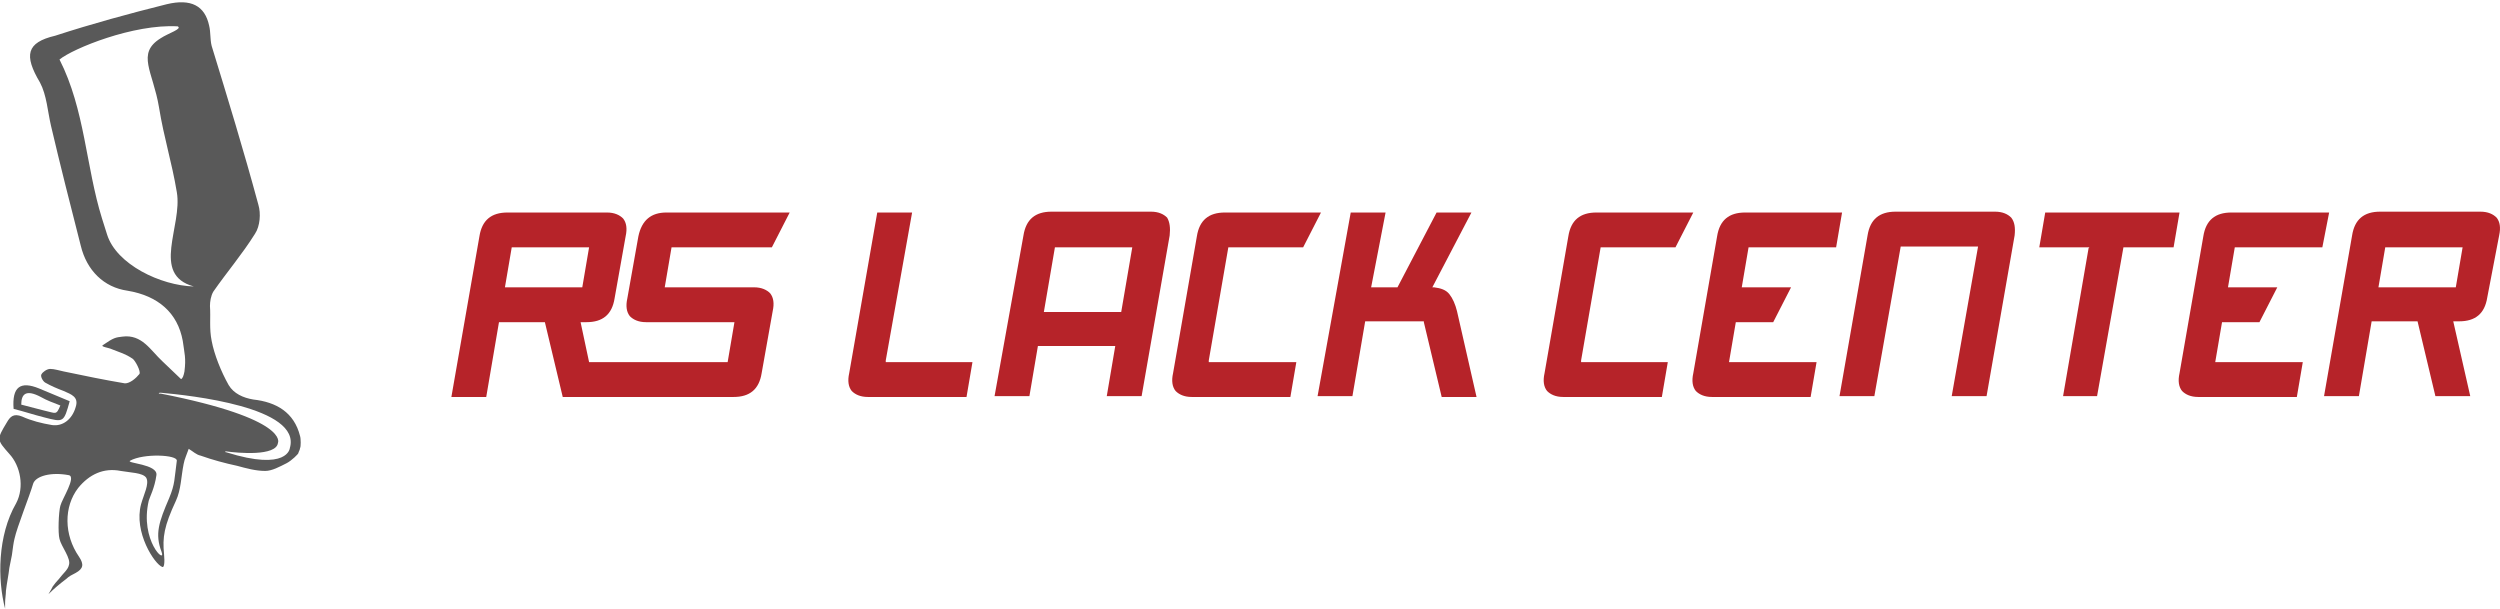 <?xml version="1.0" encoding="utf-8"?>
<!-- Generator: Adobe Illustrator 20.1.0, SVG Export Plug-In . SVG Version: 6.00 Build 0)  -->
<svg version="1.1" id="Ebene_1" xmlns="http://www.w3.org/2000/svg" xmlns:xlink="http://www.w3.org/1999/xlink" x="0px" y="0px"
	 viewBox="0 0 294.1 71.6" style="enable-background:new 0 0 294.1 71.6;" xml:space="preserve">
<style type="text/css">
	.st0{fill-rule:evenodd;clip-rule:evenodd;fill:#595959;}
	.st1{fill:#B62329;}
</style>
<path class="st0" d="M4.6,45.7c-2.2-0.9-3.2-0.2-3,2.4c1.2,0.3,2.4,0.7,3.6,1c2.3,0.6,2.3,0.6,3-1.9C7,46.7,5.8,46.2,4.6,45.7
	 M5.2,48.3c-0.8-0.2-1.9-0.5-2.7-0.7c0-1.3,0.6-1.8,2.3-0.9c0.7,0.4,1.5,0.7,2.3,1C6.6,48.9,6.6,48.6,5.2,48.3"/>
<path class="st0" d="M35.3,51.3c-0.7-2.8-2.8-4-5.5-4.3c-1.2-0.2-2.3-0.7-2.9-1.7c-0.9-1.6-1.7-3.6-2-5.2c-0.3-1.5-0.1-2.7-0.2-4.1
	c0-0.5,0.1-1.2,0.4-1.7c1.6-2.3,3.4-4.4,4.9-6.8c0.6-0.9,0.7-2.4,0.4-3.4c-1.7-6.3-3.6-12.5-5.5-18.7c-0.2-0.8-0.1-1.6-0.3-2.4
	c-0.5-2.3-2.1-3.2-5-2.5c-4.4,1.1-8.8,2.3-13.1,3.7C3.1,5,2.8,6.5,4.7,9.7c0.8,1.5,0.9,3.4,1.3,5.1c1.1,4.7,2.3,9.4,3.5,14.1
	c0.7,2.9,2.7,4.9,5.5,5.3c3.6,0.6,5.9,2.6,6.5,5.9c0.2,1.5,0.4,2,0.2,3.6c-0.1,0.5-0.2,0.8-0.4,0.9c-0.7-0.7-1.5-1.4-2.2-2.1
	c-1.4-1.3-2.4-3.2-4.7-2.9c-0.8,0.1-1,0.1-2.3,1c-0.3,0.2,0.7,0.3,1.1,0.5c1,0.4,1.5,0.5,2.4,1.1c0.3,0.2,1,1.5,0.8,1.8
	c-0.4,0.5-1.1,1.1-1.7,1.1c-2.4-0.4-4.8-0.9-7.2-1.4c-0.5-0.1-1.1-0.3-1.6-0.3c-0.4,0-0.9,0.4-1,0.6C4.7,44.2,5,44.8,5.3,45
	c0.7,0.4,1.4,0.7,2.2,1c0.9,0.4,1.8,0.7,1.4,1.9c-0.4,1.4-1.5,2.3-2.8,2.1c-1.2-0.2-2.4-0.5-3.5-1c-1-0.4-1.4,0-1.8,0.7
	c-1.2,2-1.2,2,0.3,3.7c1.3,1.4,1.8,3.9,0.8,5.8c-2.2,3.8-2.2,9-1.3,12.4c0-0.2,0-0.4,0-0.7c0-0.4,0.1-1,0.1-1.4
	c0.1-0.9,0.3-1.8,0.4-2.7c0.1-0.5,0.2-1,0.3-1.5c0.1-0.8,0.2-1.5,0.3-1.9c0.3-1.4,1.8-5.1,2.2-6.5c0.3-0.9,2.1-1.4,4.2-1
	c0.9,0.2-0.8,2.8-1,3.6c-0.2,0.7-0.3,3.2-0.1,3.9c0.2,0.9,1.4,2.3,1.1,3.1c-0.1,0.5-0.7,1-1,1.4c-0.2,0.3-0.4,0.4-0.9,1.1
	c0,0-0.3,0.6-0.5,0.9c0.6-0.6,1.3-1.2,2.1-1.8c0.3-0.3,0.7-0.5,1.1-0.7c0.9-0.5,1-1,0.4-1.9c-1.8-2.6-1.8-5.9-0.1-8.1
	c1.3-1.6,3-2.4,5-2c1.1,0.2,2.6,0.2,3,0.8c0.4,0.7-0.3,2-0.6,3.1c-0.9,3.3,1.6,7.1,2.5,7.4c0.2,0.1,0.3-0.5,0.2-1.5
	c-0.2-2,0-3.3,1.4-6.3c0.6-1.3,0.6-2.8,0.9-4.3c0.1-0.6,0.4-1.2,0.6-1.8c0.5,0.3,0.9,0.7,1.4,0.8c1.4,0.5,2.9,0.9,4.3,1.2
	c1.1,0.3,2.2,0.6,3.3,0.6c0.8,0,1.7-0.5,2.5-0.9c0.6-0.3,1.4-1.1,1.4-1.2c0-0.1,0.2-0.4,0.2-0.6C35.4,52.6,35.4,51.6,35.3,51.3
	 M12.6,27.6c-0.2-0.6-0.4-1.3-0.6-1.9C10.1,19.6,10,12.9,7,7c1.6-1.3,8.7-4.2,13.9-3.9c0.6,0.3-1.1,0.8-2,1.4
	C16,6.3,18,8.4,18.7,12.6c0.6,3.7,1.5,6.4,2.1,10c0.7,4-3.1,9.7,2,11.1C18.9,33.6,13.7,31.1,12.6,27.6 M19.9,58.6
	c-1.2,2.8-1.7,4.2-0.9,6.3c0.6,1.6-2.6-1.3-1.5-6c0.1-0.4,0.7-1.5,0.9-3c0.2-1.3-3.6-1.4-3.1-1.7c1.6-0.9,5.6-0.7,5.5,0
	C20.5,56.4,20.6,56.9,19.9,58.6 M34.1,52.7c0,0-0.2,2.8-7.5,0.5c-0.1,0-0.1,0-0.1-0.1c0,0,0,0,0.1,0c1.4,0.2,5.9,0.6,6.1-1
	c0,0,1.4-2.8-13.8-5.8c-0.1,0-0.1,0-0.2,0c0,0-0.1-0.1,0.2-0.1C22.3,46.5,35.5,47.9,34.1,52.7"/>
<path class="st1" d="M104.2,42.6l0-0.2l3.1-17.4h-4.1l-3.3,18.9c-0.2,0.9-0.1,1.6,0.3,2.1c0.4,0.4,1,0.7,1.9,0.7h11.6l0.7-4.1H104.2
	z"/>
<path class="st1" d="M137.3,25.6c-0.4-0.4-1-0.7-1.9-0.7h-11.7c-1.9,0-3,0.9-3.3,2.8L117,46.6h4.1l1-5.9h9.1l-1,5.9h4.1l3.3-18.9
	C137.7,26.8,137.6,26.1,137.3,25.6 M131.9,36.7h-9.1l1.3-7.6h9.1L131.9,36.7z"/>
<path class="st1" d="M144.1,25c-1.9,0-3,0.9-3.3,2.8L138,43.9c-0.2,0.9-0.1,1.6,0.3,2.1c0.4,0.4,1,0.7,1.9,0.7h11.6l0.7-4.1h-10.3
	l0-0.2l2.3-13.3h8.8l2.1-4.1H144.1z"/>
<path class="st1" d="M167.5,37.9l2.1,8.8h4.1l-2.3-10.1c-0.2-0.8-0.5-1.5-0.9-2c-0.4-0.5-1-0.7-1.8-0.8l-0.2,0l4.6-8.8h-4.1
	l-4.6,8.8h-3.1L163,25h-4.1L155,46.6h4.1l1.5-8.8H167.5z"/>
<path class="st1" d="M187.8,25c-1.9,0-3,0.9-3.3,2.8l-2.8,16.1c-0.2,0.9-0.1,1.6,0.3,2.1c0.4,0.4,1,0.7,1.9,0.7h11.6l0.7-4.1H186
	l0-0.2l2.3-13.3h8.8l2.1-4.1H187.8z"/>
<path class="st1" d="M205.3,25c-1.9,0-3,0.9-3.3,2.8l-2.8,16.1c-0.2,0.9-0.1,1.6,0.3,2.1c0.4,0.4,1,0.7,1.9,0.7h11.6l0.7-4.1h-10.3
	l0.8-4.7h4.4l2.1-4.1h-5.8l0.8-4.7h10.3l0.7-4.1H205.3z"/>
<path class="st1" d="M236.6,25.6c-0.4-0.4-1-0.7-1.9-0.7h-11.7c-1.9,0-3,0.9-3.3,2.8l-3.3,18.9h4.1l3.1-17.6h9.1l-3.1,17.6h4.1
	l3.3-18.9C237.1,26.8,237,26.1,236.6,25.6"/>
<polygon class="st1" points="255.7,29.1 256.4,25 240.6,25 239.9,29.1 245.8,29.1 245.7,29.2 242.7,46.6 246.7,46.6 249.8,29.1 "/>
<path class="st1" d="M262.5,25c-1.9,0-3,0.9-3.3,2.8l-2.8,16.1c-0.2,0.9-0.1,1.6,0.3,2.1c0.4,0.4,1,0.7,1.9,0.7h11.6l0.7-4.1h-10.3
	l0.8-4.7h4.4l2.1-4.1h-5.8l0.8-4.7h10.3L274,25H262.5z"/>
<path class="st1" d="M294,27.7c0.2-0.9,0.1-1.6-0.3-2.1c-0.4-0.4-1-0.7-1.9-0.7H280c-1.9,0-3,0.9-3.3,2.8l-3.3,18.9h4.1l1.5-8.8h5.4
	l2.1,8.8h4.1l-2-8.8h0.7c1.9,0,3-0.9,3.3-2.8L294,27.7z M288.9,33.8h-9.1l0.8-4.7h9.1L288.9,33.8z"/>
<path class="st1" d="M75.1,27.8l-1.3,7.3c-0.2,0.9-0.1,1.6,0.3,2.1c0.4,0.4,1,0.7,1.9,0.7h10.4l-0.8,4.7l-16.3,0l-1-4.7h0.7
	c1.9,0,3-0.9,3.3-2.8l1.3-7.3c0.2-0.9,0.1-1.6-0.3-2.1c-0.4-0.4-1-0.7-1.9-0.7H59.7c-1.9,0-3,0.9-3.3,2.8l-3.3,18.9h4.1l1.5-8.8h5.4
	l2.1,8.8h4.1l0,0h16c1.9,0,3-0.9,3.3-2.8l1.3-7.3c0.2-0.9,0.1-1.6-0.3-2.1c-0.4-0.4-1-0.7-1.9-0.7H78.2l0.8-4.7h11.8l2.1-4.1H78.4
	C76.6,25,75.5,25.9,75.1,27.8 M59.4,33.8l0.8-4.7h9.1l-0.8,4.7H59.4z"/>
</svg>
